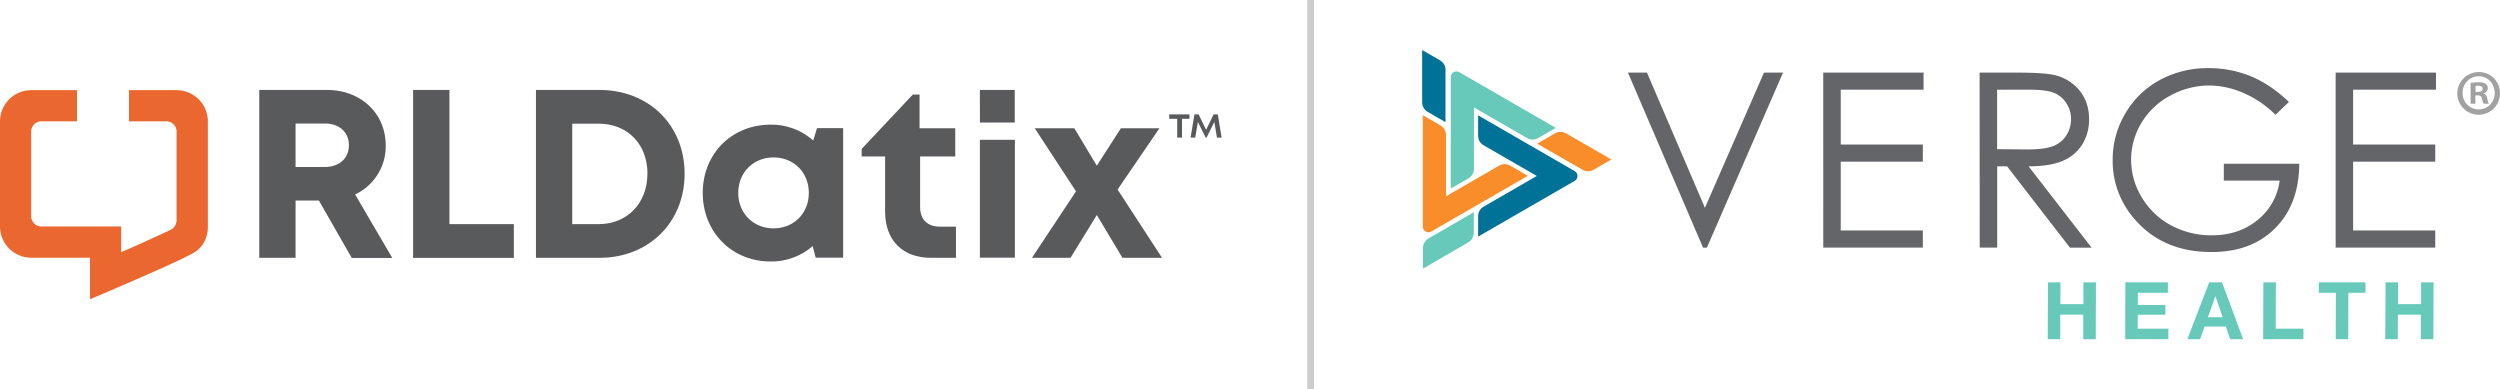 <svg xmlns="http://www.w3.org/2000/svg" viewBox="0 0 1481.01 230.57"><defs><style>.cls-1{fill:#007298;}.cls-2{fill:#f88d2a;}.cls-3{fill:#66c9ba;}.cls-4{fill:#636569;}.cls-5{fill:#a1a1a1;}.cls-6{fill:#eb6730;}.cls-7{fill:#595a5c;}.cls-8{fill:#ccc;}</style></defs><g id="Layer_2" data-name="Layer 2"><g id="Layer_1-2" data-name="Layer 1"><path class="cls-1" d="M875.65,68.33V80.44a6.49,6.49,0,0,0,3.25,5.62l31.5,18.18-31.5,18.19a6.49,6.49,0,0,0-3.25,5.62v12.11l57.19-33a3.34,3.34,0,0,0,0-5.79Z"/><path class="cls-2" d="M905.08,104.17l-10.49-6.06a6.47,6.47,0,0,0-6.48,0l-31.5,18.19V79.92a6.48,6.48,0,0,0-3.25-5.61l-10.48-6.06v66a3.34,3.34,0,0,0,5,2.9Z"/><path class="cls-2" d="M954.6,94.48,927.69,79a6.62,6.62,0,0,0-6.48,0l-10.59,6.11,26.91,15.48a6.47,6.47,0,0,0,6.48,0Z"/><path class="cls-3" d="M859.43,111.66l10.48-6a6.48,6.48,0,0,0,3.25-5.61V63.62l31.5,18.19a6.47,6.47,0,0,0,6.48,0l10.49-6.06-57.18-33a3.35,3.35,0,0,0-5,2.9Z"/><path class="cls-1" d="M842.49,29.64l0,31a6.64,6.64,0,0,0,3.25,5.62l10.58,6.11,0-31a6.48,6.48,0,0,0-3.24-5.61Z"/><path class="cls-3" d="M843,159.11l26.86-15.56a6.64,6.64,0,0,0,3.24-5.62V125.71l-26.86,15.56a6.48,6.48,0,0,0-3.24,5.62Z"/><path class="cls-4" d="M964.38,43h11.28L1010,123.11,1045,43h11.28l-45.12,103.71h-2.26Z"/><path class="cls-4" d="M1080.09,43h59.44V53.13h-49.07v32.5h48.65V95.79h-48.65v40.75h48.65v10.15h-59Z"/><path class="cls-4" d="M1172.73,43h20.66q17.28,0,23.41,1.41a26.69,26.69,0,0,1,15,9.07q5.78,7,5.78,17.12a27.67,27.67,0,0,1-4,14.9,24.79,24.79,0,0,1-11.38,9.7q-7.41,3.28-20.45,3.36l37.3,48.15h-12.82L1189,98.54h-5.85v48.15h-10.37Zm10.37,10.15V88.38l17.86.15q10.38,0,15.36-2a16,16,0,0,0,7.77-6.31,17.53,17.53,0,0,0,2.79-9.7,16.85,16.85,0,0,0-2.82-9.48,15.79,15.79,0,0,0-7.42-6.1q-4.59-1.83-15.25-1.83Z"/><path class="cls-4" d="M1356,60.39l-8,7.62a61.31,61.31,0,0,0-19-12.94,51.11,51.11,0,0,0-20.13-4.41,48,48,0,0,0-23.23,6,43.51,43.51,0,0,0-17.1,16.26,42,42,0,0,0-6.06,21.68,42.81,42.81,0,0,0,6.27,22.24A44.56,44.56,0,0,0,1286,133.4a49.86,49.86,0,0,0,24.25,6q16,0,27.08-9A35.61,35.61,0,0,0,1350.46,107h-33.07V97h44.7q-.13,24-14.27,38.19T1310,149.3q-28.77,0-45.55-19.6a52.1,52.1,0,0,1-12.9-34.9,53.57,53.57,0,0,1,7.4-27.43,52.7,52.7,0,0,1,20.31-19.85,59.15,59.15,0,0,1,29.19-7.15,64.79,64.79,0,0,1,24.82,4.76Q1344.89,49.88,1356,60.39Z"/><path class="cls-4" d="M1383.64,43h59.44V53.13H1394v32.5h48.65V95.79H1394v40.75h48.65v10.15h-59Z"/><path class="cls-3" d="M1213.24,167.24h7.41l-.05,12.93h13.64l0-12.93h7.41l-.13,33.69h-7.4l0-14.53h-13.64l0,14.53h-7.41Z"/><path class="cls-3" d="M1259.06,167.24h25.2l0,6.23h-17.79l0,7.22h16.32l0,5.75H1266.4l0,8.26h18.16l0,6.23h-25.58Z"/><path class="cls-3" d="M1308.74,167.24h7.6l12.48,33.69h-7.69l-2.53-7.5H1306l-2.67,7.5h-7.51Zm-.78,20.67h8.73l-4.2-12.37h-.1Z"/><path class="cls-3" d="M1340.83,167.24h7.41l-.1,27.46h16.42l0,6.23H1340.7Z"/><path class="cls-3" d="M1383.79,173.47h-10.1l0-6.23h27.61l0,6.23h-10.1l-.1,27.46h-7.41Z"/><path class="cls-3" d="M1413.21,167.24h7.41l0,12.93h13.64l0-12.93h7.41l-.12,33.69h-7.41l0-14.53h-13.63l-.06,14.53h-7.41Z"/><path class="cls-5" d="M1481,55a12.64,12.64,0,1,1-12.6-12.3A12.37,12.37,0,0,1,1481,55Zm-22.13,0a9.53,9.53,0,0,0,9.6,9.82,9.42,9.42,0,0,0,9.38-9.75c0-5.47-4-9.9-9.45-9.9A9.56,9.56,0,0,0,1458.88,55Zm7.58,6.45h-2.85V49.14a24.37,24.37,0,0,1,4.72-.38,7.71,7.71,0,0,1,4.28.9,3.43,3.43,0,0,1,1.2,2.7,3.15,3.15,0,0,1-2.55,2.85v.15c1.2.45,1.87,1.35,2.25,3a9.27,9.27,0,0,0,.9,3.08h-3.08a10.63,10.63,0,0,1-1-3c-.23-1.35-1-1.95-2.55-1.95h-1.35Zm.07-7h1.35c1.58,0,2.85-.52,2.85-1.8,0-1.12-.82-1.87-2.62-1.87a6.6,6.6,0,0,0-1.58.15Z"/><path class="cls-6" d="M53.33,177.28v-24.6H18.73A18.55,18.55,0,0,1,0,134.36V71.72A18.54,18.54,0,0,1,18.73,53.41H45.62V71.88H24.49a6,6,0,0,0-6,6v50.24a6.05,6.05,0,0,0,6,6.05H71.8v15.22c12.39-5.35,20-9,29.4-13.26a6.52,6.52,0,0,0,3.4-5.81l0-52.44a6,6,0,0,0-6-6H76.41V53.41h28a18.54,18.54,0,0,1,18.73,18.31v62.64c0,8.09-4.38,13.21-8.45,15.38C106.15,155,53.33,177.28,53.33,177.28Z"/><path class="cls-7" d="M188.91,118.8H175.1v33.94H153.59V53.29h40.14c19.92,0,34.77,13.72,34.77,32.9a31.51,31.51,0,0,1-18.13,29l22,37.6h-24ZM175.1,98.92h17.22c9,0,14.38-5.41,14.38-12.88s-5.38-12.87-14.38-12.87H175.1Z"/><path class="cls-7" d="M304.41,132.78v20H244.73V53.29h21.52v79.49Z"/><path class="cls-7" d="M405.57,102.9c0,28.84-21.29,49.84-50.44,49.84H317.5V53.29h37.63C384.4,53.29,405.57,74.17,405.57,102.9Zm-22,0c0-17.5-11.85-29.64-28.94-29.64H339v59.52h15.57C371.68,132.78,383.53,120.29,383.53,102.9Z"/><path class="cls-7" d="M499.47,75.91v76.72H483.21l-1.78-6.86a37.32,37.32,0,0,1-24.86,9.14c-23.08,0-40.25-17.42-40.25-40.64s17.17-40.42,40.25-40.42a37.36,37.36,0,0,1,25.2,9.39L484,75.9Zm-20.33,38.36c0-12-8.83-21-20.88-21s-20.91,9-20.91,21,8.86,21,20.91,21S479.14,126.32,479.14,114.27Z"/><path class="cls-7" d="M566.32,134.27v18.47H551.59c-16.88,0-27.26-10.37-27.26-27.39V92.7H510.46V88.21L540.76,56h4V76H565.9V92.7H545.08v29.9c0,7.41,4.26,11.67,11.82,11.67Z"/><path class="cls-7" d="M580.48,82.8h20.74v69.85H580.48Zm0-29.51h20.66V72.57H580.52Z"/><path class="cls-7" d="M664.94,152.74l-15.18-25.37-15.59,25.37H611.33l26.09-39.39L613,76h23.46l13.3,22.17L664,76h22.84l-24.78,36.27,26.32,40.45Z"/><path class="cls-7" d="M692.65,67.77h12v2.6h-4.43V81.51h-2.83V70.37h-4.7Zm28.27,13.74-1.54-9.32-4.59,9.32h-.58l-4.57-9.33-1.57,9.33h-2.76l2.29-13.74h2.47l4.43,9.14,4.44-9.14h2.5l2.24,13.74Z"/><rect class="cls-8" x="774.41" width="4" height="230.57"/></g></g></svg>